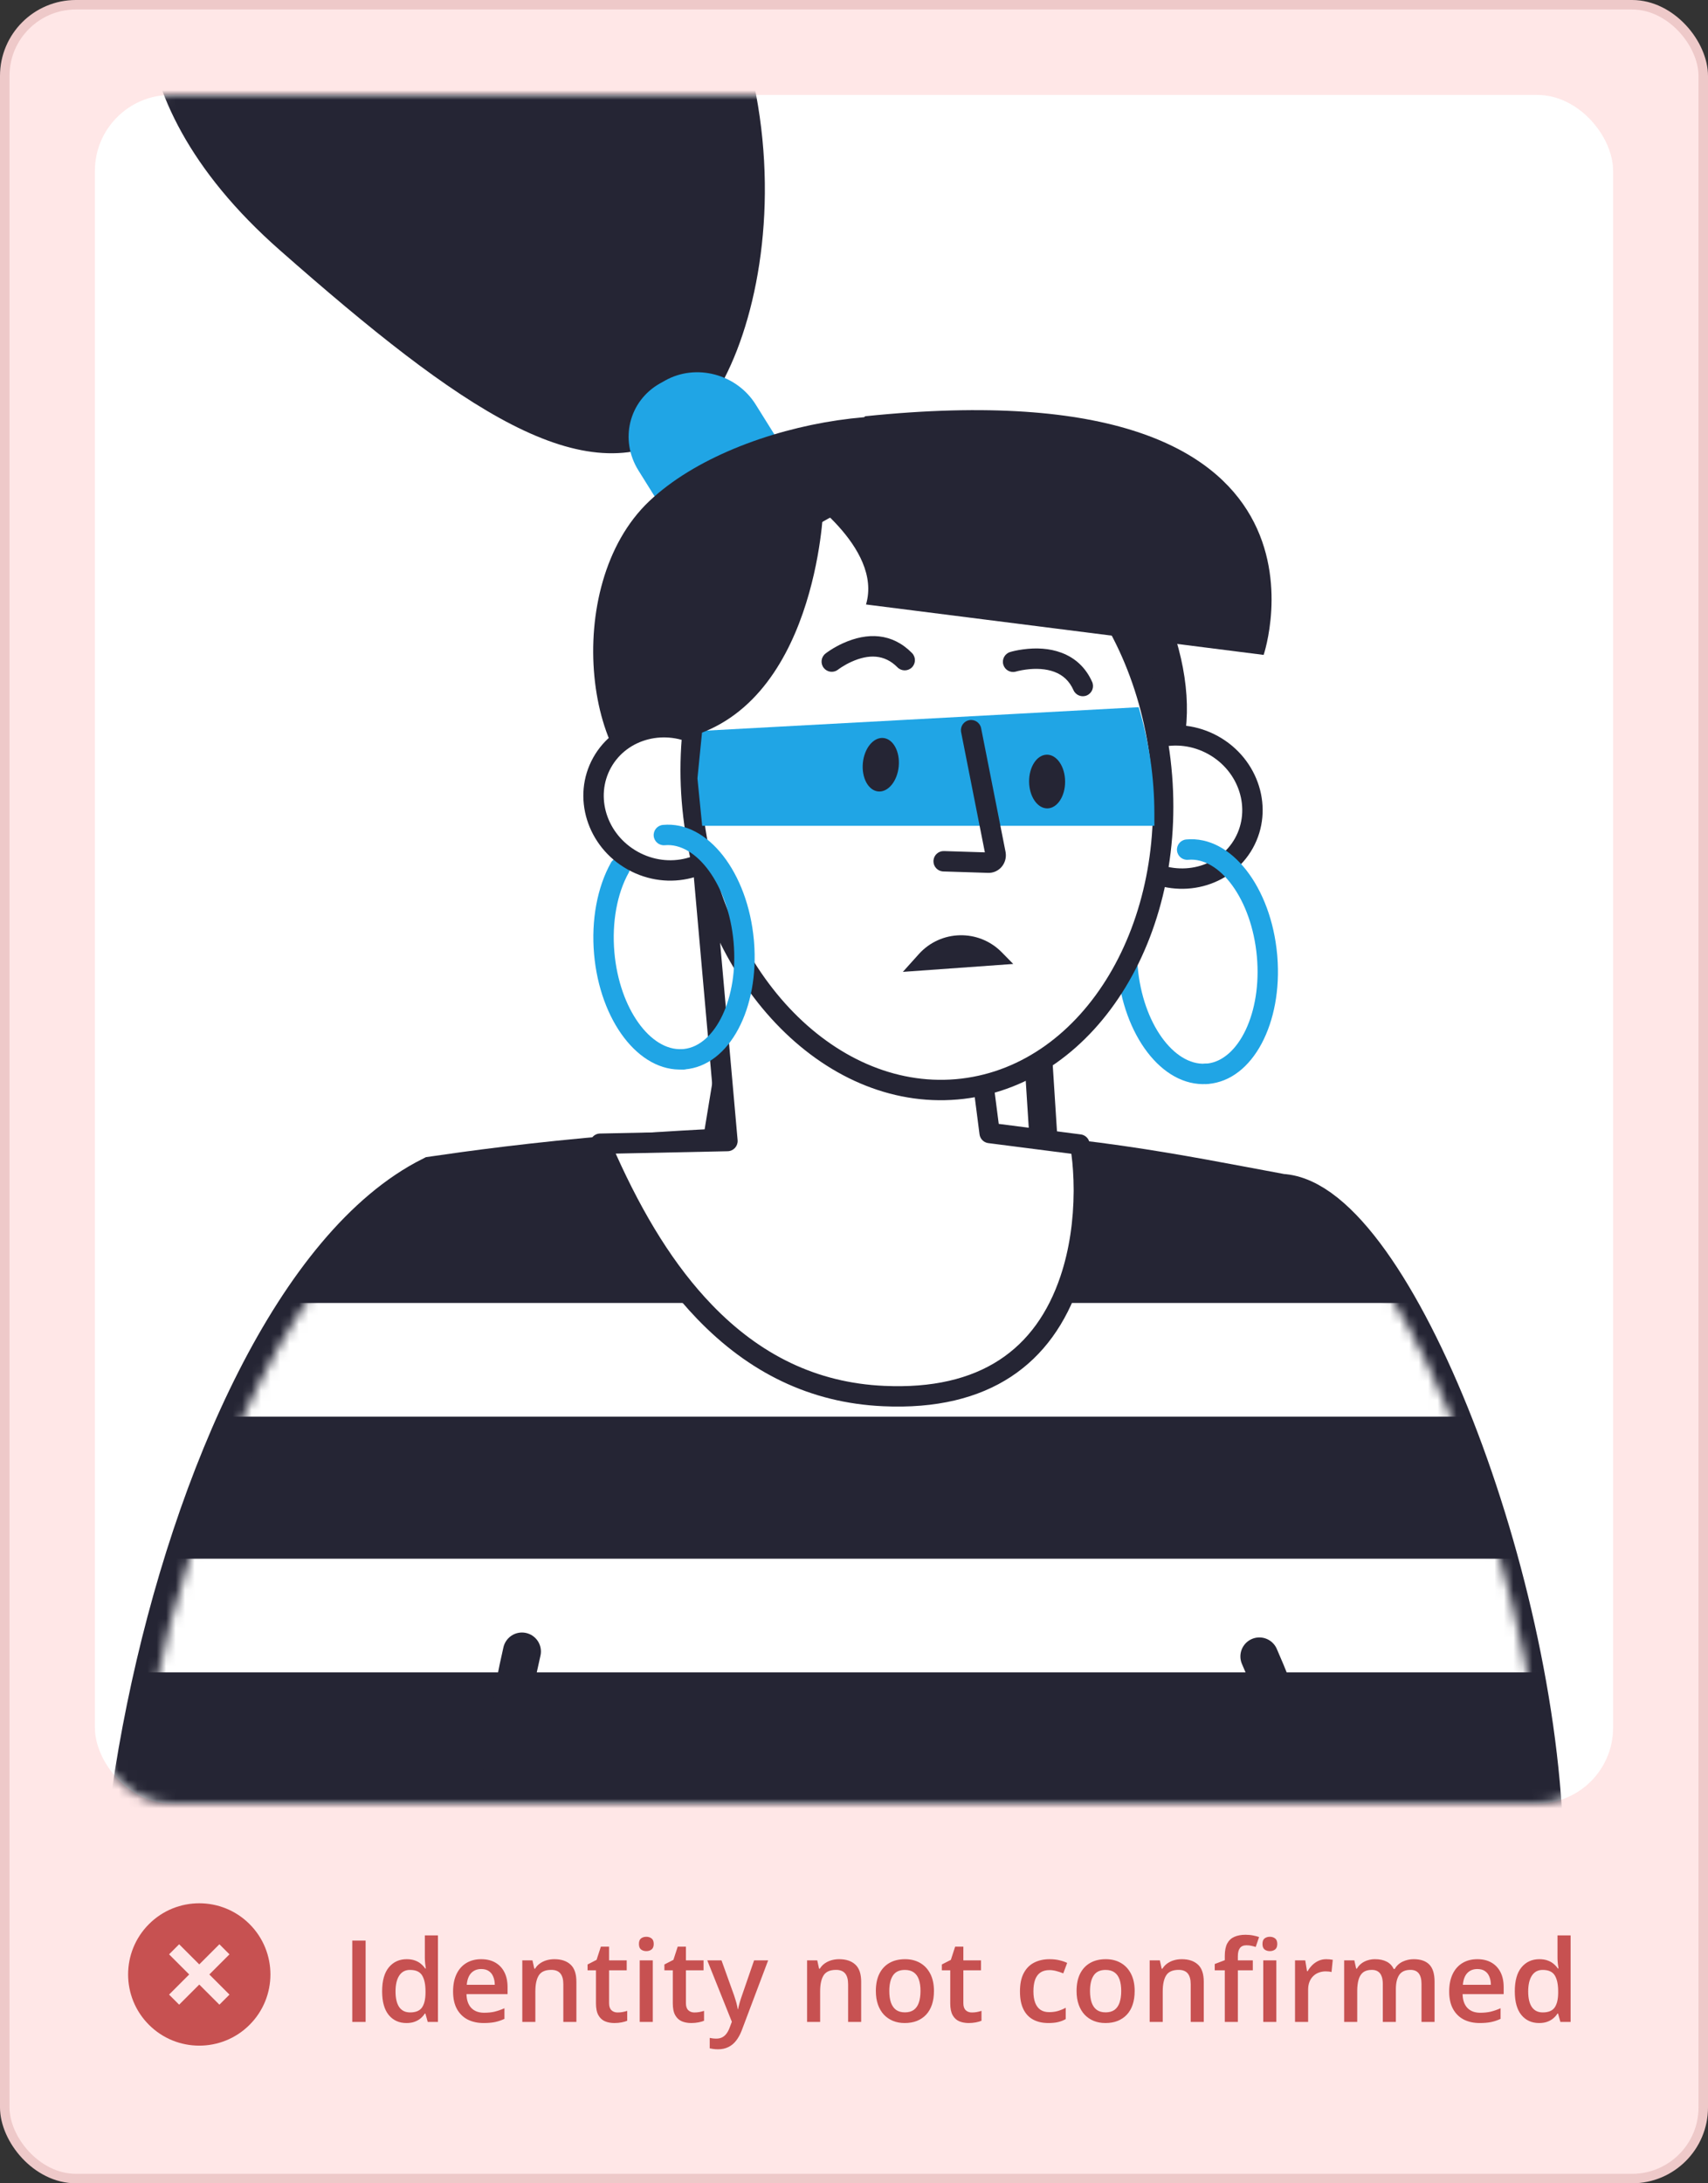 <svg width="180" height="230" viewBox="0 0 180 230" fill="none" xmlns="http://www.w3.org/2000/svg">
<rect x="0" y="0" width="180" height="230" fill="#333333" stroke="none"/>
<rect x="0.5" y="0.5" width="179" height="229" rx="7.5" fill="#FFE7E7" stroke="#EEC9C9"/>
<g clip-path="url(#clip0_3775_24923)">
<path d="M26.303 202.697C23.376 199.769 18.624 199.769 15.697 202.697C12.769 205.624 12.769 210.376 15.697 213.303C18.624 216.231 23.376 216.231 26.303 213.303C29.231 210.376 29.231 205.624 26.303 202.697ZM23.121 211.182L21 209.061L18.879 211.182L17.818 210.121L19.939 208L17.818 205.879L18.879 204.818L21 206.939L23.121 204.818L24.182 205.879L22.061 208L24.182 210.121L23.121 211.182Z" fill="#C75151"/>
</g>
<rect x="10" y="10" width="160" height="180" rx="8" fill="white"/>
<mask id="mask0_3775_24923" style="mask-type:alpha" maskUnits="userSpaceOnUse" x="10" y="10" width="160" height="180">
<rect x="10" y="10" width="160" height="180" rx="8" fill="#C4C4C4"/>
</mask>
<g mask="url(#mask0_3775_24923)">
<path fill-rule="evenodd" clip-rule="evenodd" d="M164.601 266.404C164.601 247.977 164.601 227.477 162.295 196.477C162.295 166.977 146.248 126.711 135.01 126.162C123.675 124.066 113.86 121.921 95.752 121.273C73.375 120.474 53.157 123.218 45.649 124.316C17.629 138.385 2.416 221.104 20.867 237.418C24.352 240.511 29.995 243.604 36.865 246.498C36.276 253.483 35.884 260.467 35.884 266.953L164.601 266.404Z" fill="#252534" stroke="#252534" stroke-width="5"/>
<mask id="mask1_3775_24923" style="mask-type:alpha" maskUnits="userSpaceOnUse" x="12" y="121" width="153" height="146">
<path fill-rule="evenodd" clip-rule="evenodd" d="M164.601 266.404C163.08 248.194 165.584 215.572 162.787 190.477C161.311 163.477 146.248 126.711 135.01 126.162C123.675 124.066 113.86 121.921 95.752 121.273C73.375 120.474 53.157 123.218 45.649 124.316C17.629 138.385 2.416 221.104 20.867 237.418C24.352 240.511 29.995 243.604 36.865 246.498C36.276 253.483 35.884 260.467 35.884 266.953L164.601 266.404Z" fill="#252534"/>
</mask>
<g mask="url(#mask1_3775_24923)">
<rect x="12.501" y="137.261" width="163.641" height="11.974" fill="white"/>
<rect x="10.505" y="164.202" width="163.641" height="11.974" fill="white"/>
<path d="M55.006 173.977C50.839 191.977 48.206 230.477 71.006 240.477" stroke="#252534" stroke-width="4" stroke-linecap="round"/>
<path d="M132.72 174.496C140.167 191.405 149.927 228.74 129.389 242.813" stroke="#252534" stroke-width="4" stroke-linecap="round"/>
</g>
<path fill-rule="evenodd" clip-rule="evenodd" d="M74.896 124.166L78.969 99.42L109.395 111.045L110.523 128.656C106.401 159.339 74.013 129.604 74.896 124.166Z" fill="white"/>
<path fill-rule="evenodd" clip-rule="evenodd" d="M77.517 99.173L73.444 123.919C72.811 127.818 81.768 137.065 90.18 141.298C95.196 143.822 99.832 144.578 103.633 143.056C108.091 141.271 110.949 136.549 111.982 128.859C111.995 128.759 111.999 128.659 111.992 128.559L110.864 110.948C110.826 110.361 110.454 109.851 109.912 109.644L79.487 98.019C78.62 97.688 77.67 98.244 77.517 99.173ZM80.126 101.461L107.987 112.106L109.044 128.599L109.065 128.454C107.395 140.883 101.044 143.425 91.486 138.615C87.675 136.698 83.7 133.668 80.56 130.426L80.272 130.126C77.766 127.478 76.245 125.053 76.349 124.41L80.126 101.461Z" fill="#252534"/>
<path fill-rule="evenodd" clip-rule="evenodd" d="M65.842 90.473C65.324 90.184 64.669 90.37 64.38 90.888C62.943 93.464 62.291 96.932 62.609 100.527C63.226 107.486 67.278 112.949 72.013 112.664C72.606 112.629 73.057 112.12 73.021 111.527C72.986 110.935 72.477 110.484 71.885 110.519C68.567 110.719 65.276 106.282 64.75 100.337C64.468 97.156 65.039 94.118 66.257 91.935C66.546 91.417 66.36 90.762 65.842 90.473Z" fill="#20A5E5"/>
<path fill-rule="evenodd" clip-rule="evenodd" d="M120.99 92.006C120.472 91.717 119.818 91.902 119.529 92.421C118.091 94.997 117.44 98.465 117.758 102.059C118.374 109.018 122.426 114.481 127.162 114.197C127.754 114.161 128.205 113.652 128.17 113.06C128.134 112.468 127.625 112.016 127.033 112.052C123.715 112.251 120.425 107.815 119.898 101.87C119.616 98.688 120.187 95.65 121.405 93.468C121.694 92.949 121.508 92.295 120.99 92.006Z" fill="#20A5E5"/>
<path fill-rule="evenodd" clip-rule="evenodd" d="M71.677 45.618C80.555 39.898 88.228 7.461 66.653 -15.981C44.803 -39.695 24.002 -18.192 19.317 -12.461C14.631 -6.731 10.352 9.511 29.486 26.352C48.619 43.192 61.553 52.119 71.677 45.618Z" fill="#252534"/>
<path fill-rule="evenodd" clip-rule="evenodd" d="M83.054 60.882L82.522 61.18C79.246 63.026 74.948 61.864 72.948 58.632L67.297 49.584C65.262 46.344 66.277 42.237 69.553 40.391L70.085 40.093C73.361 38.248 77.659 39.409 79.658 42.642L85.31 51.689C87.338 54.964 86.323 59.072 83.054 60.882Z" fill="#20A5E5"/>
<path fill-rule="evenodd" clip-rule="evenodd" d="M95.07 73.672C87.483 62.881 86.643 50.398 93.195 45.791C99.747 41.184 111.21 46.197 118.797 56.988C126.385 67.778 127.224 80.261 120.672 84.868C114.12 89.475 102.657 84.462 95.07 73.672Z" fill="#252534"/>
<path fill-rule="evenodd" clip-rule="evenodd" d="M99.568 74.297C90.098 83.259 79.11 86.309 70.678 84.456C61.719 82.501 58.955 61.756 68.425 52.794C77.895 43.833 99.538 40.951 105.656 47.025C111.768 53.133 109.038 65.335 99.568 74.297Z" fill="#252534"/>
<path fill-rule="evenodd" clip-rule="evenodd" d="M66.681 90.662C62.896 88.555 61.451 83.933 63.452 80.339C65.453 76.744 70.143 75.539 73.927 77.646C77.712 79.752 79.157 84.374 77.156 87.968C75.155 91.563 70.465 92.768 66.681 90.662Z" fill="white"/>
<path fill-rule="evenodd" clip-rule="evenodd" d="M74.45 76.707C78.742 79.097 80.391 84.367 78.095 88.491C75.799 92.615 70.45 93.99 66.158 91.6C61.866 89.21 60.217 83.94 62.513 79.816C64.809 75.692 70.158 74.317 74.45 76.707ZM73.405 78.584C70.128 76.76 66.097 77.797 64.391 80.861C62.684 83.926 63.927 87.899 67.203 89.723C70.48 91.547 74.511 90.511 76.218 87.446C77.924 84.381 76.681 80.409 73.405 78.584Z" fill="#252534"/>
<path fill-rule="evenodd" clip-rule="evenodd" d="M120.616 91.521C116.831 89.414 115.386 84.792 117.387 81.198C119.388 77.604 124.078 76.398 127.862 78.505C131.647 80.612 133.092 85.234 131.091 88.828C129.09 92.422 124.4 93.628 120.616 91.521Z" fill="white"/>
<path fill-rule="evenodd" clip-rule="evenodd" d="M128.385 77.566C132.677 79.956 134.326 85.227 132.03 89.35C129.734 93.474 124.386 94.849 120.093 92.46C115.801 90.07 114.153 84.799 116.448 80.675C118.744 76.552 124.093 75.177 128.385 77.566ZM127.34 79.444C124.063 77.62 120.032 78.656 118.326 81.721C116.619 84.785 117.862 88.758 121.138 90.582C124.415 92.406 128.446 91.37 130.153 88.305C131.859 85.241 130.616 81.268 127.34 79.444Z" fill="#252534"/>
<path fill-rule="evenodd" clip-rule="evenodd" d="M102.866 108.283L104.295 119.357L113.762 120.572C114.424 122.05 117.347 148.187 93.124 147.067C77.212 146.354 68.613 132.942 63.258 120.486L76.663 120.203L73.893 88.952L102.866 108.283Z" fill="white"/>
<path fill-rule="evenodd" clip-rule="evenodd" d="M103.463 107.389L103.521 107.43C103.747 107.604 103.895 107.861 103.932 108.145L105.254 118.397L113.899 119.506C114.27 119.554 114.59 119.791 114.743 120.132C115.051 120.821 115.308 123.105 115.298 125.497C115.283 128.772 114.818 132.093 113.793 135.136C110.914 143.69 104.221 148.655 93.075 148.14C85.373 147.795 78.9 144.582 73.458 138.924C69.053 134.344 65.483 128.381 62.271 120.91L62.247 120.85C61.999 120.166 62.495 119.427 63.235 119.412L75.492 119.152L72.823 89.046C72.743 88.148 73.739 87.557 74.489 88.058L103.463 107.389ZM75.161 91.089L77.734 120.108L77.737 120.171C77.755 120.763 77.286 121.264 76.686 121.277L64.888 121.526L64.906 121.567C67.851 128.116 71.103 133.377 75.007 137.435C80.083 142.713 86.049 145.674 93.172 145.994C103.327 146.463 109.174 142.126 111.757 134.451C112.701 131.645 113.136 128.548 113.149 125.488L113.149 125.357C113.149 123.941 113.042 122.562 112.929 121.739L112.901 121.544L104.158 120.422L104.093 120.412C103.639 120.325 103.289 119.957 103.229 119.494L101.864 108.905L75.161 91.089Z" fill="#252534"/>
<path fill-rule="evenodd" clip-rule="evenodd" d="M73.078 85.977C70.995 68.498 80.323 53.017 93.913 51.397C107.503 49.778 120.208 62.634 122.291 80.112C124.374 97.59 115.046 113.072 101.456 114.692C87.866 116.311 75.161 103.455 73.078 85.977Z" fill="white"/>
<path fill-rule="evenodd" clip-rule="evenodd" d="M123.358 79.985C125.505 98.002 115.829 114.06 101.583 115.758C87.337 117.456 74.158 104.121 72.011 86.103C69.864 68.087 79.54 52.028 93.786 50.33C108.032 48.633 121.211 61.968 123.358 79.985ZM121.224 80.24C119.206 63.3 106.974 50.923 94.04 52.464C81.107 54.005 72.126 68.91 74.144 85.85C76.163 102.789 88.395 115.166 101.329 113.625C114.262 112.084 123.243 97.179 121.224 80.24Z" fill="#252534"/>
<path d="M121.655 86.996H74.001L73.501 81.997L74.002 76.99L120 74.499C121.098 78.146 121.655 81.935 121.655 85.744V86.996Z" fill="#20A5E5"/>
<path fill-rule="evenodd" clip-rule="evenodd" d="M103.397 76.712C103.282 76.129 102.717 75.751 102.134 75.866C101.573 75.977 101.201 76.506 101.278 77.066L101.289 77.128L103.791 89.792L99.481 89.657C98.909 89.639 98.427 90.071 98.377 90.634L98.373 90.697C98.355 91.269 98.788 91.75 99.35 91.801L99.413 91.804L104.119 91.952C105.262 91.996 106.145 90.978 105.986 89.834L105.975 89.759L103.397 76.712Z" fill="#252534"/>
<path fill-rule="evenodd" clip-rule="evenodd" d="M96.11 68.791C94.017 66.669 91.413 66.592 88.825 67.768C88.348 67.985 87.908 68.23 87.514 68.485C87.272 68.642 87.094 68.771 86.988 68.855C86.523 69.224 86.446 69.899 86.814 70.364C87.169 70.811 87.807 70.9 88.269 70.578L88.4 70.48C88.466 70.433 88.561 70.367 88.681 70.289C88.991 70.089 89.339 69.894 89.714 69.724C91.567 68.882 93.231 68.931 94.581 70.3C94.997 70.722 95.678 70.727 96.1 70.31C96.522 69.893 96.527 69.213 96.11 68.791Z" fill="#252534"/>
<path fill-rule="evenodd" clip-rule="evenodd" d="M111.859 68.761C110.594 68.289 109.203 68.219 107.801 68.411C107.206 68.492 106.738 68.601 106.452 68.689C105.884 68.863 105.565 69.464 105.739 70.031C105.907 70.577 106.47 70.893 107.018 70.76L107.155 70.722C107.188 70.714 107.231 70.703 107.281 70.691L107.334 70.678C107.56 70.625 107.816 70.577 108.092 70.54C109.172 70.392 110.225 70.445 111.108 70.774C112.016 71.113 112.696 71.726 113.132 72.707C113.373 73.249 114.008 73.494 114.55 73.253C115.092 73.012 115.337 72.377 115.096 71.835C114.418 70.31 113.294 69.296 111.859 68.761Z" fill="#252534"/>
<path fill-rule="evenodd" clip-rule="evenodd" d="M90.933 80.379C91.082 78.823 92.049 77.644 93.093 77.744C94.136 77.844 94.861 79.186 94.712 80.741C94.563 82.297 93.596 83.476 92.552 83.376C91.509 83.276 90.784 81.934 90.933 80.379Z" fill="#252534"/>
<path fill-rule="evenodd" clip-rule="evenodd" d="M108.453 82.348C108.438 80.786 109.276 79.511 110.325 79.502C111.373 79.492 112.234 80.751 112.248 82.313C112.263 83.876 111.425 85.15 110.377 85.16C109.329 85.169 108.467 83.91 108.453 82.348Z" fill="#252534"/>
<path fill-rule="evenodd" clip-rule="evenodd" d="M84.13 51.752C84.13 51.752 93.057 57.641 91.266 63.678L133.171 68.991C133.171 68.991 143.545 38.427 91.17 43.852L84.13 51.752Z" fill="#252534"/>
<path fill-rule="evenodd" clip-rule="evenodd" d="M86.76 53.619C86.76 53.619 86.043 74.819 71.663 77.868L74.947 59.609L86.76 53.619Z" fill="#252534"/>
<path fill-rule="evenodd" clip-rule="evenodd" d="M134.596 100.559C133.956 93.507 129.787 87.983 125.008 88.434C124.418 88.49 123.984 89.014 124.04 89.605C124.096 90.196 124.62 90.629 125.21 90.574C128.532 90.26 131.91 94.735 132.457 100.753C132.997 106.699 130.525 111.662 127.252 112.037L127.203 112.042L127.113 112.047L127.068 112.051L127.054 112.052C126.588 112.07 126.175 112.393 126.056 112.859L126.042 112.921C125.93 113.503 126.31 114.067 126.893 114.18C127.014 114.204 127.109 114.205 127.21 114.197L127.28 114.191L127.336 114.188C132.067 113.782 135.173 107.723 134.614 100.77L134.596 100.559Z" fill="#20A5E5"/>
<path fill-rule="evenodd" clip-rule="evenodd" d="M79.448 99.025C78.808 91.973 74.639 86.45 69.86 86.901C69.27 86.957 68.836 87.481 68.892 88.071C68.947 88.662 69.472 89.096 70.062 89.04C73.384 88.726 76.761 93.201 77.308 99.219C77.849 105.166 75.377 110.128 72.104 110.503L72.055 110.508L71.965 110.513L71.92 110.518L71.906 110.518C71.439 110.536 71.027 110.859 70.908 111.326L70.894 111.387C70.781 111.97 71.162 112.533 71.745 112.646C71.866 112.67 71.961 112.671 72.062 112.664L72.132 112.657L72.188 112.654C76.919 112.248 80.025 106.189 79.466 99.236L79.448 99.025Z" fill="#20A5E5"/>
<path d="M106.781 101.548L95.149 102.382L96.829 100.513C99.141 97.94 103.143 97.85 105.569 100.316L106.781 101.548Z" fill="#252534"/>
</g>
<path d="M37.125 213V204.434H38.531V213H37.125ZM42.832 213.117C42.059 213.117 41.438 212.836 40.969 212.273C40.504 211.707 40.272 210.873 40.272 209.771C40.272 208.658 40.508 207.816 40.98 207.246C41.457 206.676 42.084 206.391 42.861 206.391C43.19 206.391 43.477 206.436 43.723 206.525C43.969 206.611 44.18 206.729 44.355 206.877C44.535 207.025 44.688 207.191 44.812 207.375H44.877C44.857 207.254 44.834 207.08 44.807 206.854C44.783 206.623 44.772 206.41 44.772 206.215V203.883H46.154V213H45.076L44.83 212.115H44.772C44.654 212.303 44.506 212.473 44.326 212.625C44.15 212.773 43.94 212.893 43.693 212.982C43.451 213.072 43.164 213.117 42.832 213.117ZM43.219 211.998C43.809 211.998 44.225 211.828 44.467 211.488C44.709 211.148 44.834 210.639 44.842 209.959V209.777C44.842 209.051 44.725 208.494 44.49 208.107C44.256 207.717 43.828 207.521 43.207 207.521C42.711 207.521 42.332 207.723 42.07 208.125C41.812 208.523 41.684 209.08 41.684 209.795C41.684 210.51 41.812 211.057 42.07 211.436C42.332 211.811 42.715 211.998 43.219 211.998ZM50.713 206.391C51.291 206.391 51.787 206.51 52.201 206.748C52.615 206.986 52.934 207.324 53.156 207.762C53.379 208.199 53.49 208.723 53.49 209.332V210.07H49.16C49.176 210.699 49.344 211.184 49.664 211.523C49.988 211.863 50.441 212.033 51.023 212.033C51.438 212.033 51.809 211.994 52.137 211.916C52.469 211.834 52.81 211.715 53.162 211.559V212.678C52.838 212.83 52.508 212.941 52.172 213.012C51.836 213.082 51.434 213.117 50.965 213.117C50.328 213.117 49.768 212.994 49.283 212.748C48.803 212.498 48.426 212.127 48.152 211.635C47.883 211.143 47.748 210.531 47.748 209.801C47.748 209.074 47.871 208.457 48.117 207.949C48.363 207.441 48.709 207.055 49.154 206.789C49.6 206.523 50.119 206.391 50.713 206.391ZM50.713 207.428C50.279 207.428 49.928 207.568 49.658 207.85C49.393 208.131 49.236 208.543 49.19 209.086H52.143C52.139 208.762 52.084 208.475 51.978 208.225C51.877 207.975 51.721 207.779 51.51 207.639C51.303 207.498 51.037 207.428 50.713 207.428ZM58.424 206.391C59.154 206.391 59.723 206.58 60.129 206.959C60.539 207.334 60.744 207.938 60.744 208.77V213H59.367V209.027C59.367 208.523 59.264 208.146 59.057 207.896C58.85 207.643 58.529 207.516 58.096 207.516C57.467 207.516 57.029 207.709 56.783 208.096C56.541 208.482 56.42 209.043 56.42 209.777V213H55.043V206.514H56.115L56.309 207.393H56.385C56.525 207.166 56.699 206.98 56.906 206.836C57.117 206.688 57.352 206.576 57.609 206.502C57.871 206.428 58.143 206.391 58.424 206.391ZM65.086 212.004C65.266 212.004 65.443 211.988 65.619 211.957C65.795 211.922 65.955 211.881 66.1 211.834V212.877C65.947 212.943 65.75 213 65.508 213.047C65.266 213.094 65.014 213.117 64.752 213.117C64.385 213.117 64.055 213.057 63.762 212.936C63.469 212.811 63.236 212.598 63.065 212.297C62.893 211.996 62.807 211.58 62.807 211.049V207.562H61.922V206.947L62.871 206.461L63.322 205.072H64.189V206.514H66.047V207.562H64.189V211.031C64.189 211.359 64.272 211.604 64.436 211.764C64.6 211.924 64.816 212.004 65.086 212.004ZM68.795 206.514V213H67.418V206.514H68.795ZM68.115 204.029C68.326 204.029 68.508 204.086 68.66 204.199C68.816 204.312 68.894 204.508 68.894 204.785C68.894 205.059 68.816 205.254 68.66 205.371C68.508 205.484 68.326 205.541 68.115 205.541C67.897 205.541 67.711 205.484 67.559 205.371C67.41 205.254 67.336 205.059 67.336 204.785C67.336 204.508 67.41 204.312 67.559 204.199C67.711 204.086 67.897 204.029 68.115 204.029ZM73.184 212.004C73.363 212.004 73.541 211.988 73.717 211.957C73.893 211.922 74.053 211.881 74.197 211.834V212.877C74.045 212.943 73.848 213 73.606 213.047C73.363 213.094 73.111 213.117 72.85 213.117C72.482 213.117 72.152 213.057 71.859 212.936C71.566 212.811 71.334 212.598 71.162 212.297C70.99 211.996 70.904 211.58 70.904 211.049V207.562H70.019V206.947L70.969 206.461L71.42 205.072H72.287V206.514H74.144V207.562H72.287V211.031C72.287 211.359 72.369 211.604 72.533 211.764C72.697 211.924 72.914 212.004 73.184 212.004ZM74.537 206.514H76.037L77.367 210.217C77.426 210.385 77.478 210.551 77.525 210.715C77.576 210.875 77.619 211.033 77.654 211.189C77.693 211.346 77.725 211.502 77.748 211.658H77.783C77.822 211.455 77.877 211.229 77.947 210.979C78.022 210.725 78.103 210.471 78.193 210.217L79.471 206.514H80.953L78.17 213.891C78.01 214.312 77.812 214.672 77.578 214.969C77.348 215.27 77.074 215.496 76.758 215.648C76.441 215.805 76.08 215.883 75.674 215.883C75.478 215.883 75.309 215.871 75.164 215.848C75.019 215.828 74.897 215.807 74.795 215.783V214.682C74.877 214.701 74.981 214.719 75.106 214.734C75.231 214.75 75.359 214.758 75.492 214.758C75.738 214.758 75.951 214.709 76.131 214.611C76.311 214.514 76.463 214.375 76.588 214.195C76.713 214.02 76.816 213.818 76.898 213.592L77.127 212.982L74.537 206.514ZM88.436 206.391C89.166 206.391 89.734 206.58 90.141 206.959C90.551 207.334 90.756 207.938 90.756 208.77V213H89.379V209.027C89.379 208.523 89.275 208.146 89.068 207.896C88.861 207.643 88.541 207.516 88.107 207.516C87.478 207.516 87.041 207.709 86.795 208.096C86.553 208.482 86.432 209.043 86.432 209.777V213H85.055V206.514H86.127L86.32 207.393H86.397C86.537 207.166 86.711 206.98 86.918 206.836C87.129 206.688 87.363 206.576 87.621 206.502C87.883 206.428 88.154 206.391 88.436 206.391ZM98.426 209.742C98.426 210.281 98.356 210.76 98.215 211.178C98.074 211.596 97.869 211.949 97.6 212.238C97.33 212.523 97.006 212.742 96.627 212.895C96.248 213.043 95.82 213.117 95.344 213.117C94.898 213.117 94.49 213.043 94.119 212.895C93.748 212.742 93.426 212.523 93.152 212.238C92.883 211.949 92.674 211.596 92.525 211.178C92.377 210.76 92.303 210.281 92.303 209.742C92.303 209.027 92.426 208.422 92.672 207.926C92.922 207.426 93.277 207.045 93.738 206.783C94.199 206.521 94.748 206.391 95.385 206.391C95.982 206.391 96.51 206.521 96.967 206.783C97.424 207.045 97.781 207.426 98.039 207.926C98.297 208.426 98.426 209.031 98.426 209.742ZM93.721 209.742C93.721 210.215 93.777 210.619 93.891 210.955C94.008 211.291 94.188 211.549 94.43 211.729C94.672 211.904 94.984 211.992 95.367 211.992C95.75 211.992 96.062 211.904 96.305 211.729C96.547 211.549 96.725 211.291 96.838 210.955C96.951 210.619 97.008 210.215 97.008 209.742C97.008 209.27 96.951 208.869 96.838 208.541C96.725 208.209 96.547 207.957 96.305 207.785C96.062 207.609 95.748 207.521 95.361 207.521C94.791 207.521 94.375 207.713 94.113 208.096C93.852 208.479 93.721 209.027 93.721 209.742ZM102.422 212.004C102.602 212.004 102.779 211.988 102.955 211.957C103.131 211.922 103.291 211.881 103.436 211.834V212.877C103.283 212.943 103.086 213 102.844 213.047C102.602 213.094 102.35 213.117 102.088 213.117C101.721 213.117 101.391 213.057 101.098 212.936C100.805 212.811 100.572 212.598 100.4 212.297C100.229 211.996 100.143 211.58 100.143 211.049V207.562H99.258V206.947L100.207 206.461L100.658 205.072H101.525V206.514H103.383V207.562H101.525V211.031C101.525 211.359 101.607 211.604 101.771 211.764C101.936 211.924 102.152 212.004 102.422 212.004ZM110.484 213.117C109.871 213.117 109.34 212.998 108.891 212.76C108.441 212.521 108.096 212.156 107.854 211.664C107.611 211.172 107.49 210.547 107.49 209.789C107.49 209 107.623 208.355 107.889 207.855C108.154 207.355 108.521 206.986 108.99 206.748C109.463 206.51 110.004 206.391 110.613 206.391C111 206.391 111.35 206.43 111.662 206.508C111.979 206.582 112.246 206.674 112.465 206.783L112.055 207.885C111.816 207.787 111.572 207.705 111.322 207.639C111.072 207.572 110.832 207.539 110.602 207.539C110.223 207.539 109.906 207.623 109.652 207.791C109.402 207.959 109.215 208.209 109.09 208.541C108.969 208.873 108.908 209.285 108.908 209.777C108.908 210.254 108.971 210.656 109.096 210.984C109.221 211.309 109.406 211.555 109.652 211.723C109.898 211.887 110.201 211.969 110.561 211.969C110.916 211.969 111.234 211.926 111.516 211.84C111.797 211.754 112.062 211.643 112.312 211.506V212.701C112.066 212.842 111.803 212.945 111.521 213.012C111.24 213.082 110.895 213.117 110.484 213.117ZM119.578 209.742C119.578 210.281 119.508 210.76 119.367 211.178C119.227 211.596 119.021 211.949 118.752 212.238C118.482 212.523 118.158 212.742 117.779 212.895C117.4 213.043 116.973 213.117 116.496 213.117C116.051 213.117 115.643 213.043 115.271 212.895C114.9 212.742 114.578 212.523 114.305 212.238C114.035 211.949 113.826 211.596 113.678 211.178C113.529 210.76 113.455 210.281 113.455 209.742C113.455 209.027 113.578 208.422 113.824 207.926C114.074 207.426 114.43 207.045 114.891 206.783C115.352 206.521 115.9 206.391 116.537 206.391C117.135 206.391 117.662 206.521 118.119 206.783C118.576 207.045 118.934 207.426 119.191 207.926C119.449 208.426 119.578 209.031 119.578 209.742ZM114.873 209.742C114.873 210.215 114.93 210.619 115.043 210.955C115.16 211.291 115.34 211.549 115.582 211.729C115.824 211.904 116.137 211.992 116.52 211.992C116.902 211.992 117.215 211.904 117.457 211.729C117.699 211.549 117.877 211.291 117.99 210.955C118.104 210.619 118.16 210.215 118.16 209.742C118.16 209.27 118.104 208.869 117.99 208.541C117.877 208.209 117.699 207.957 117.457 207.785C117.215 207.609 116.9 207.521 116.514 207.521C115.943 207.521 115.527 207.713 115.266 208.096C115.004 208.479 114.873 209.027 114.873 209.742ZM124.541 206.391C125.271 206.391 125.84 206.58 126.246 206.959C126.656 207.334 126.861 207.938 126.861 208.77V213H125.484V209.027C125.484 208.523 125.381 208.146 125.174 207.896C124.967 207.643 124.646 207.516 124.213 207.516C123.584 207.516 123.146 207.709 122.9 208.096C122.658 208.482 122.537 209.043 122.537 209.777V213H121.16V206.514H122.232L122.426 207.393H122.502C122.643 207.166 122.816 206.98 123.023 206.836C123.234 206.688 123.469 206.576 123.727 206.502C123.988 206.428 124.26 206.391 124.541 206.391ZM132.029 207.562H130.453V213H129.076V207.562H128.016V206.9L129.076 206.496V206.045C129.076 205.494 129.162 205.057 129.334 204.732C129.51 204.408 129.76 204.176 130.084 204.035C130.412 203.891 130.803 203.818 131.256 203.818C131.553 203.818 131.824 203.844 132.07 203.895C132.316 203.941 132.523 203.996 132.691 204.059L132.334 205.102C132.201 205.059 132.053 205.02 131.889 204.984C131.725 204.945 131.549 204.926 131.361 204.926C131.049 204.926 130.818 205.023 130.67 205.219C130.525 205.414 130.453 205.699 130.453 206.074V206.514H132.029V207.562ZM134.508 206.514V213H133.131V206.514H134.508ZM133.828 204.029C134.039 204.029 134.221 204.086 134.373 204.199C134.529 204.312 134.607 204.508 134.607 204.785C134.607 205.059 134.529 205.254 134.373 205.371C134.221 205.484 134.039 205.541 133.828 205.541C133.609 205.541 133.424 205.484 133.271 205.371C133.123 205.254 133.049 205.059 133.049 204.785C133.049 204.508 133.123 204.312 133.271 204.199C133.424 204.086 133.609 204.029 133.828 204.029ZM139.764 206.391C139.873 206.391 139.992 206.396 140.121 206.408C140.25 206.42 140.361 206.436 140.455 206.455L140.326 207.744C140.244 207.721 140.143 207.703 140.021 207.691C139.904 207.68 139.799 207.674 139.705 207.674C139.459 207.674 139.225 207.715 139.002 207.797C138.779 207.875 138.582 207.996 138.41 208.16C138.238 208.32 138.104 208.521 138.006 208.764C137.908 209.006 137.859 209.287 137.859 209.607V213H136.477V206.514H137.555L137.742 207.656H137.807C137.936 207.426 138.096 207.215 138.287 207.023C138.479 206.832 138.697 206.68 138.943 206.566C139.193 206.449 139.467 206.391 139.764 206.391ZM148.986 206.391C149.713 206.391 150.26 206.578 150.627 206.953C150.998 207.328 151.184 207.93 151.184 208.758V213H149.807V209.004C149.807 208.512 149.711 208.141 149.52 207.891C149.328 207.641 149.037 207.516 148.646 207.516C148.1 207.516 147.705 207.691 147.463 208.043C147.225 208.391 147.105 208.896 147.105 209.561V213H145.729V209.004C145.729 208.676 145.686 208.402 145.6 208.184C145.518 207.961 145.391 207.795 145.219 207.686C145.047 207.572 144.83 207.516 144.568 207.516C144.189 207.516 143.887 207.602 143.66 207.773C143.438 207.945 143.277 208.199 143.18 208.535C143.082 208.867 143.033 209.275 143.033 209.76V213H141.656V206.514H142.729L142.922 207.387H142.998C143.131 207.16 143.295 206.975 143.49 206.83C143.689 206.682 143.91 206.572 144.152 206.502C144.395 206.428 144.646 206.391 144.908 206.391C145.393 206.391 145.801 206.477 146.133 206.648C146.465 206.816 146.713 207.074 146.877 207.422H146.982C147.186 207.07 147.469 206.811 147.832 206.643C148.195 206.475 148.58 206.391 148.986 206.391ZM155.689 206.391C156.268 206.391 156.764 206.51 157.178 206.748C157.592 206.986 157.91 207.324 158.133 207.762C158.355 208.199 158.467 208.723 158.467 209.332V210.07H154.137C154.152 210.699 154.32 211.184 154.641 211.523C154.965 211.863 155.418 212.033 156 212.033C156.414 212.033 156.785 211.994 157.113 211.916C157.445 211.834 157.787 211.715 158.139 211.559V212.678C157.814 212.83 157.484 212.941 157.148 213.012C156.812 213.082 156.41 213.117 155.941 213.117C155.305 213.117 154.744 212.994 154.26 212.748C153.779 212.498 153.402 212.127 153.129 211.635C152.859 211.143 152.725 210.531 152.725 209.801C152.725 209.074 152.848 208.457 153.094 207.949C153.34 207.441 153.686 207.055 154.131 206.789C154.576 206.523 155.096 206.391 155.689 206.391ZM155.689 207.428C155.256 207.428 154.904 207.568 154.635 207.85C154.369 208.131 154.213 208.543 154.166 209.086H157.119C157.115 208.762 157.061 208.475 156.955 208.225C156.854 207.975 156.697 207.779 156.486 207.639C156.279 207.498 156.014 207.428 155.689 207.428ZM162.199 213.117C161.426 213.117 160.805 212.836 160.336 212.273C159.871 211.707 159.639 210.873 159.639 209.771C159.639 208.658 159.875 207.816 160.348 207.246C160.824 206.676 161.451 206.391 162.229 206.391C162.557 206.391 162.844 206.436 163.09 206.525C163.336 206.611 163.547 206.729 163.723 206.877C163.902 207.025 164.055 207.191 164.18 207.375H164.244C164.225 207.254 164.201 207.08 164.174 206.854C164.15 206.623 164.139 206.41 164.139 206.215V203.883H165.521V213H164.443L164.197 212.115H164.139C164.021 212.303 163.873 212.473 163.693 212.625C163.518 212.773 163.307 212.893 163.061 212.982C162.818 213.072 162.531 213.117 162.199 213.117ZM162.586 211.998C163.176 211.998 163.592 211.828 163.834 211.488C164.076 211.148 164.201 210.639 164.209 209.959V209.777C164.209 209.051 164.092 208.494 163.857 208.107C163.623 207.717 163.195 207.521 162.574 207.521C162.078 207.521 161.699 207.723 161.438 208.125C161.18 208.523 161.051 209.08 161.051 209.795C161.051 210.51 161.18 211.057 161.438 211.436C161.699 211.811 162.082 211.998 162.586 211.998Z" fill="#C75151"/>
<defs>
<clipPath id="clip0_3775_24923">
<rect width="18" height="18" fill="white" transform="translate(12 199)"/>
</clipPath>
</defs>
</svg>
